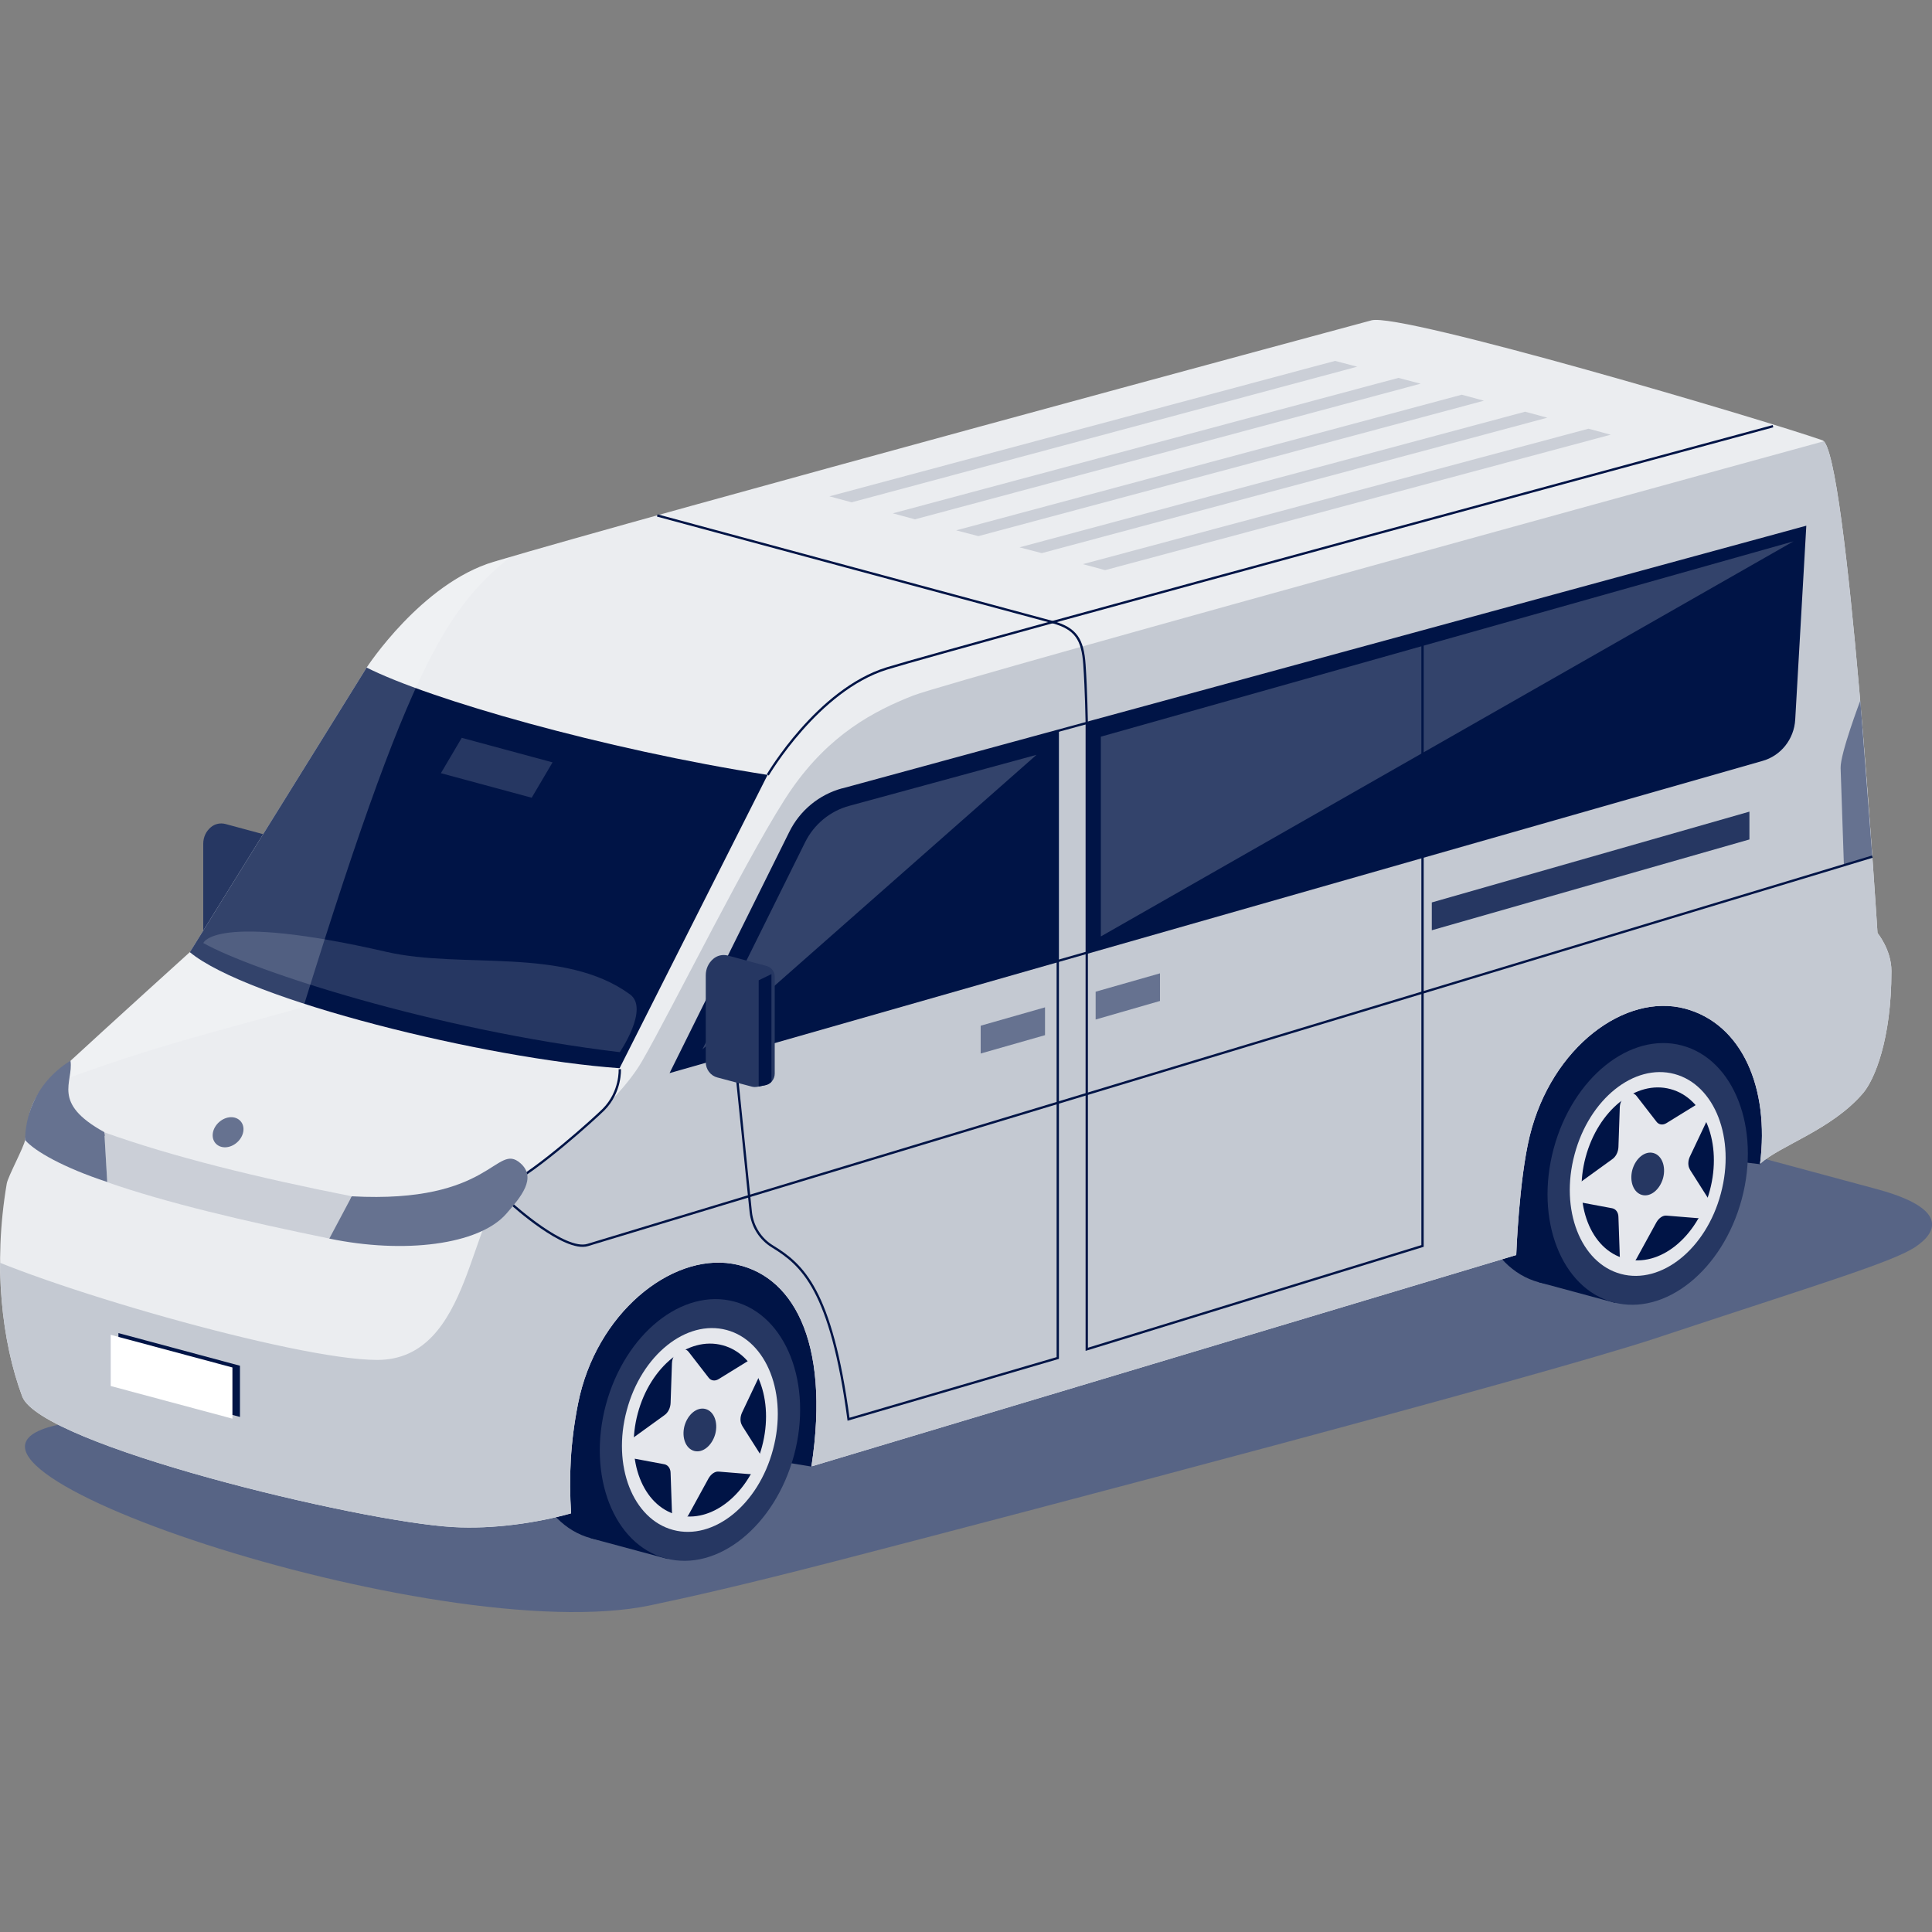<?xml version="1.0" encoding="UTF-8"?>
<svg id="Layer_1" data-name="Layer 1" xmlns="http://www.w3.org/2000/svg" xmlns:xlink="http://www.w3.org/1999/xlink" viewBox="0 0 100 100">
  <rect x="0" y="0" width="100" height="100" fill="#808080" stroke="none"/>
  <defs>
    <style>
      .cls-1 {
        fill: #cbcfd7;
      }

      .cls-2 {
        fill: #667290;
      }

      .cls-3 {
        opacity: .2;
      }

      .cls-3, .cls-4 {
        fill: #fff;
      }

      .cls-5 {
        fill: none;
        stroke: #001446;
        stroke-miterlimit: 10;
        stroke-width: .12px;
      }

      .cls-6 {
        fill: #263762;
      }

      .cls-7 {
        fill: #001446;
      }

      .cls-8 {
        fill: #c4c9d2;
      }

      .cls-9 {
        clip-path: url(#clippath-1);
      }

      .cls-10 {
        clip-path: url(#clippath-3);
      }

      .cls-11 {
        clip-path: url(#clippath-2);
      }

      .cls-12 {
        fill: #ebedf0;
      }

      .cls-13 {
        fill: #3b4250;
        opacity: .1;
      }

      .cls-14 {
        fill: #576485;
      }

      .cls-15 {
        fill: #e5e7ec;
      }

      .cls-16 {
        clip-path: url(#clippath);
      }
    </style>
    <clipPath id="clippath">
      <path class="cls-6" d="M11.67,42.65l2,.54c.25.07.42.29.42.55v5.02c0,.29-.2.54-.49.6l-.4.08c-.1.02-.21.02-.31-.01l-1.77-.47c-.35-.09-.6-.42-.6-.79v-4.5c0-.33.14-.64.39-.85h0c.21-.18.49-.24.76-.17Z"/>
    </clipPath>
    <clipPath id="clippath-1">
      <path class="cls-6" d="M37.68,49.46l2,.54c.25.07.42.29.42.55v5.02c0,.29-.2.54-.49.6l-.4.08c-.1.02-.21.02-.31-.01l-1.77-.47c-.35-.09-.6-.42-.6-.79v-4.5c0-.33.14-.64.39-.85h0c.21-.18.49-.24.76-.17Z"/>
    </clipPath>
    <clipPath id="clippath-2">
      <path class="cls-12" d="M97.18,48.3s-1.57-25.08-2.85-25.51c-2.98-1.05-21.81-6.62-23.34-6.21-1.53.41-37.56,10.14-45.44,12.5-3.74,1.12-6.57,5.47-6.57,5.47l-9.15,14.73s-3.83,3.46-6.87,6.26c-1.4,1.29-1.45,1.9-1.66,3.46-.05.35-.89,1.9-.95,2.26-.72,4.22-.25,8.21.8,11.02.94,2.5,17.41,6.48,22.3,6.76,2.09.12,4.36-.22,6.11-.71-.12-1.87-.04-3.66.36-5.68.92-4.65,4.79-7.77,7.98-7.24,3.04.5,5.11,3.87,4.1,10.49l36.48-10.94s.14-3.89.7-6.17c1.13-4.6,4.95-7.42,8.05-6.58,2.93.79,4.37,4.09,3.87,8.03,1.01-.94,3.72-1.76,5.34-3.67.58-.69,1.46-2.75,1.46-6.31,0-1.11-.73-1.98-.73-1.98Z"/>
    </clipPath>
    <clipPath id="clippath-3">
      <path class="cls-6" d="M37.68,49.46l2,.54c.25.07.42.29.42.55v5.02c0,.29-.2.54-.49.6l-.4.08c-.1.02-.21.02-.31-.01l-1.77-.47c-.35-.09-.6-.42-.6-.79v-4.5c0-.33.14-.64.39-.85h0c.21-.18.49-.24.76-.17Z"/>
    </clipPath>
  </defs>
  <path class="cls-14" d="M82.53,57.6c-3.63-.98-9.56-.98-13.19,0L3.24,73.7c-9.7,1.82,19.41,11.71,30.43,9.39,2.07-.44,4.6-1,9.56-2.28,9.86-2.55,36.41-9.54,42.49-11.55,8.31-2.76,12.29-3.94,13.45-4.74,1.16-.79,1.6-1.99-2.02-2.97l-14.61-3.94Z"/>
  <g>
    <path class="cls-6" d="M11.67,42.65l2,.54c.25.07.42.29.42.55v5.02c0,.29-.2.54-.49.6l-.4.08c-.1.02-.21.02-.31-.01l-1.77-.47c-.35-.09-.6-.42-.6-.79v-4.5c0-.33.14-.64.39-.85h0c.21-.18.49-.24.76-.17Z"/>
    <g class="cls-16">
      <polygon class="cls-13" points="13.92 49.71 13.27 49.71 13.27 43.93 13.92 43.61 13.92 49.71"/>
    </g>
  </g>
  <g>
    <path class="cls-6" d="M37.68,49.46l2,.54c.25.07.42.29.42.55v5.02c0,.29-.2.54-.49.6l-.4.08c-.1.02-.21.02-.31-.01l-1.77-.47c-.35-.09-.6-.42-.6-.79v-4.5c0-.33.14-.64.39-.85h0c.21-.18.49-.24.76-.17Z"/>
    <g class="cls-9">
      <polygon class="cls-7" points="39.93 56.52 39.27 56.52 39.27 50.74 39.93 50.42 39.93 56.52"/>
    </g>
  </g>
  <g>
    <path class="cls-7" d="M76.56,58.36c-.98,3.7.4,7.29,3.09,8.01,2.69.73,5.66-1.68,6.65-5.38.98-3.7-.4-7.29-3.09-8.01-2.69-.73-5.66,1.68-6.65,5.38Z"/>
    <polygon class="cls-7" points="79.65 66.37 83.61 67.44 87.18 54.05 83.21 52.97 79.65 66.37"/>
  </g>
  <g>
    <path class="cls-7" d="M27.5,71.61c-.98,3.7.4,7.29,3.09,8.01,2.69.73,5.66-1.68,6.65-5.38.98-3.7-.4-7.29-3.09-8.01-2.69-.73-5.66,1.68-6.65,5.38Z"/>
    <polygon class="cls-7" points="30.58 79.62 34.55 80.69 38.11 67.3 34.14 66.23 30.58 79.62"/>
  </g>
  <polygon class="cls-7" points="91.11 60.26 86.14 59.67 46.96 69.59 42 75.91 31.23 74.15 32.29 64.94 93.66 48.3 93.94 55.1 91.11 60.26"/>
  <g>
    <path class="cls-12" d="M97.18,48.3s-1.57-25.08-2.85-25.51c-2.98-1.05-21.81-6.62-23.34-6.21-1.53.41-37.56,10.14-45.44,12.5-3.74,1.12-6.57,5.47-6.57,5.47l-9.15,14.73s-3.83,3.46-6.87,6.26c-1.4,1.29-1.45,1.9-1.66,3.46-.05.35-.89,1.9-.95,2.26-.72,4.22-.25,8.21.8,11.02.94,2.5,17.41,6.48,22.3,6.76,2.09.12,4.36-.22,6.11-.71-.12-1.87-.04-3.66.36-5.68.92-4.65,4.79-7.77,7.98-7.24,3.04.5,5.11,3.87,4.1,10.49l36.48-10.94s.14-3.89.7-6.17c1.13-4.6,4.95-7.42,8.05-6.58,2.93.79,4.37,4.09,3.87,8.03,1.01-.94,3.72-1.76,5.34-3.67.58-.69,1.46-2.75,1.46-6.31,0-1.11-.73-1.98-.73-1.98Z"/>
    <g class="cls-11">
      <path class="cls-7" d="M39.74,40.11c-8.51-1.33-17.53-3.92-20.77-5.56,0,0-6.54,10.37-9.15,14.73,3,2.49,15.32,5.52,22.25,6.01l7.66-15.18Z"/>
      <path class="cls-6" d="M10.52,48.81c2.59,1.45,11.96,4.5,21.56,5.65,0,0,1.54-2.25.53-2.99-3.41-2.49-8.67-1.3-12.6-2.2-9-2.07-9.49-.45-9.49-.45Z"/>
      <polygon class="cls-6" points="22.82 40.02 27.52 41.29 28.6 39.46 23.9 38.19 22.82 40.02"/>
      <path class="cls-8" d="M96.62,22.23s-47.27,12.96-49.35,13.77c-2.07.81-4.33,2.03-6.28,4.82s-6.24,11.49-7.76,14.11c-1.32,2.28-4.91,5.11-6.74,6.28-2.26,1.43-2,9.18-6.97,9.18-4.24,0-17.79-3.93-21.47-5.91-1.32-.71,4.43,12.44,4.43,12.44l20.35,4.71,77.09-21.96-3.29-37.45Z"/>
      <path class="cls-3" d="M27.65,27.88c-4.2,3.12-5.91,4.8-11.95,24.25C9.38,53.89,7.22,54.33,0,57.13l19.6-27.95,8.05-1.3Z"/>
    </g>
  </g>
  <polygon class="cls-6" points="90.55 43.45 74.11 48.15 74.11 46.71 90.55 42.01 90.55 43.45"/>
  <path class="cls-2" d="M96.29,36.26l.62,8.08-1.47.44-.17-5.03c-.02-.75,1.02-3.49,1.02-3.49Z"/>
  <polygon class="cls-2" points="60.04 50.38 56.71 51.33 56.71 52.77 60.04 51.81 60.04 50.38"/>
  <polygon class="cls-2" points="54.09 52.14 50.76 53.09 50.76 54.53 54.09 53.58 54.09 52.14"/>
  <path class="cls-7" d="M56.25,49.31l34.95-9.99c1.17-.35,1.61-1.42,1.66-2.08l.57-9.96-37.18,10.13v11.9Z"/>
  <polygon class="cls-3" points="56.98 48.47 92.83 28.02 56.98 38.13 56.98 48.47"/>
  <g>
    <path class="cls-6" d="M31.36,72.71c-.98,3.67.4,7.23,3.09,7.95,2.69.72,5.66-1.67,6.65-5.34.98-3.67-.4-7.23-3.09-7.95-2.69-.72-5.66,1.67-6.65,5.34Z"/>
    <path class="cls-15" d="M32.44,73c-.77,2.86.31,5.63,2.4,6.19,2.09.56,4.41-1.3,5.17-4.16.77-2.86-.31-5.63-2.4-6.19-2.09-.56-4.41,1.3-5.17,4.16Z"/>
    <path class="cls-7" d="M33.01,73.16c-.65,2.43.26,4.78,2.04,5.25,1.78.48,3.74-1.1,4.39-3.53.65-2.43-.26-4.78-2.04-5.25-1.78-.48-3.74,1.1-4.39,3.53Z"/>
    <path class="cls-15" d="M38.41,73.79l.92,1.45c.25.4-.1,1.09-.54,1.06l-1.59-.13c-.19-.02-.39.12-.52.34l-1.03,1.88c-.28.51-.85.44-.87-.12l-.07-2.02c0-.24-.13-.42-.32-.46l-1.55-.29c-.43-.08-.43-.82,0-1.13l1.55-1.12c.19-.13.31-.38.32-.63l.07-2.06c.02-.56.59-.95.87-.58l1.03,1.33c.12.16.33.19.52.07l1.59-.98c.44-.27.79.24.54.77l-.92,1.94c-.11.23-.11.5,0,.67Z"/>
    <path class="cls-6" d="M35.43,73.8c-.16.6.06,1.18.5,1.3.44.12.92-.27,1.09-.87.16-.6-.06-1.18-.5-1.3-.44-.12-.92.27-1.09.87Z"/>
  </g>
  <g>
    <ellipse class="cls-6" cx="85.29" cy="60.76" rx="6.88" ry="5.04" transform="translate(4.52 127.42) rotate(-75)"/>
    <path class="cls-15" d="M81.5,59.75c-.77,2.86.31,5.63,2.4,6.19,2.09.56,4.41-1.3,5.17-4.16.77-2.86-.31-5.63-2.4-6.19-2.09-.56-4.41,1.3-5.17,4.16Z"/>
    <path class="cls-7" d="M82.07,59.9c-.65,2.43.26,4.78,2.04,5.25,1.78.48,3.74-1.1,4.39-3.53.65-2.43-.26-4.78-2.04-5.25-1.78-.48-3.74,1.1-4.39,3.53Z"/>
    <path class="cls-15" d="M87.47,60.54l.92,1.45c.25.4-.1,1.09-.54,1.06l-1.59-.13c-.19-.02-.39.12-.52.34l-1.03,1.88c-.28.51-.85.44-.87-.12l-.07-2.02c0-.24-.13-.42-.32-.46l-1.55-.29c-.43-.08-.43-.82,0-1.13l1.55-1.12c.19-.13.31-.38.32-.63l.07-2.06c.02-.56.59-.95.87-.58l1.03,1.33c.12.16.33.19.52.07l1.59-.98c.44-.27.79.24.54.77l-.92,1.94c-.11.23-.11.5,0,.67Z"/>
    <path class="cls-6" d="M84.49,60.55c-.16.6.06,1.18.5,1.3.44.12.92-.27,1.09-.87.16-.6-.06-1.18-.5-1.3-.44-.12-.92.27-1.09.87Z"/>
  </g>
  <g>
    <path class="cls-5" d="M39.74,40.11s2.58-4.4,6.16-5.51c3.58-1.11,45.87-12.54,45.87-12.54"/>
    <path class="cls-5" d="M96.91,44.34s-64.28,19.42-66.49,20.1c-1.19.37-3.93-2.12-3.93-2.12"/>
    <path class="cls-5" d="M34.02,26.68s19.25,5.2,20.46,5.52c1.21.33,1.56.9,1.65,2.2.09,1.3.12,3.01.12,3.01"/>
    <path class="cls-5" d="M32.08,55.34s.07,1.17-.84,2.09c-.42.42-3.44,3.16-4.96,3.89-2.3,1.11-4.64,1.14-7.39.81-3-.37-18.07-3.83-16.71-5.68"/>
    <path class="cls-5" d="M54.75,37.82v32.47l-10.83,3.17c-.9-6.73-2.4-8-3.93-8.94-.63-.38-1.05-1.04-1.13-1.78l-1.32-12.91"/>
    <path class="cls-5" d="M43.59,40.87l49.84-13.58-.57,9.96c-.06.98-.72,1.82-1.66,2.08l-56.43,16.12,6.14-12.37c.54-1.09,1.52-1.9,2.7-2.22Z"/>
    <polyline class="cls-5" points="73.63 32.68 73.63 64.49 56.25 69.84 56.25 37.42"/>
  </g>
  <g>
    <path class="cls-7" d="M34.76,55.45l20-5.71v-11.92l-11.19,3.05c-1.15.32-2.12,1.11-2.65,2.19l-6.15,12.39Z"/>
    <path class="cls-3" d="M36.34,54.33l17.31-15.26-9.69,2.64c-1,.27-1.83.96-2.29,1.89l-5.32,10.73Z"/>
    <g>
      <path class="cls-6" d="M37.68,49.46l2,.54c.25.07.42.29.42.55v5.02c0,.29-.2.54-.49.6l-.4.08c-.1.02-.21.02-.31-.01l-1.77-.47c-.35-.09-.6-.42-.6-.79v-4.5c0-.33.14-.64.39-.85h0c.21-.18.49-.24.76-.17Z"/>
      <g class="cls-10">
        <polygon class="cls-7" points="39.93 56.52 39.27 56.52 39.27 50.74 39.93 50.42 39.93 56.52"/>
      </g>
    </g>
  </g>
  <path class="cls-1" d="M18.21,61.92c-4.91-.97-9.29-2.05-12.81-3.31l.15,2.58c3.04,1.06,7.06,2.01,11.51,2.92l1.16-2.18Z"/>
  <path class="cls-2" d="M3.65,54.91c.16,1.12-1.01,2.17,1.75,3.69l.15,2.58c-2.25-.74-3.75-1.59-4.25-2.17,0-1,.38-2.88,2.35-4.11Z"/>
  <path class="cls-2" d="M17.05,64.1l1.16-2.18c7.27.4,7.46-2.83,8.73-1.71.86.76.02,1.75-.74,2.62-1.42,1.61-5.3,2.08-9.15,1.28Z"/>
  <g>
    <polygon class="cls-7" points="6.13 71.65 12.42 73.34 12.42 70.69 6.13 69 6.13 71.65"/>
    <polygon class="cls-4" points="5.73 71.74 12.03 73.43 12.03 70.78 5.73 69.09 5.73 71.74"/>
  </g>
  <path class="cls-2" d="M12.27,59.13c-.36.32-.85.34-1.11.05-.26-.29-.18-.78.18-1.1.36-.32.85-.34,1.11-.05.26.29.18.78-.18,1.1Z"/>
  <g>
    <polygon class="cls-1" points="44.08 26 42.93 25.69 69.1 18.68 70.25 18.98 44.08 26"/>
    <polygon class="cls-1" points="47.36 26.88 46.21 26.57 72.38 19.56 73.53 19.86 47.36 26.88"/>
    <polygon class="cls-1" points="50.64 27.75 49.49 27.45 75.66 20.43 76.81 20.74 50.64 27.75"/>
    <polygon class="cls-1" points="53.92 28.63 52.77 28.33 78.94 21.31 80.09 21.62 53.92 28.63"/>
    <polygon class="cls-1" points="57.2 29.51 56.05 29.2 82.22 22.19 83.37 22.5 57.2 29.51"/>
  </g>
</svg>